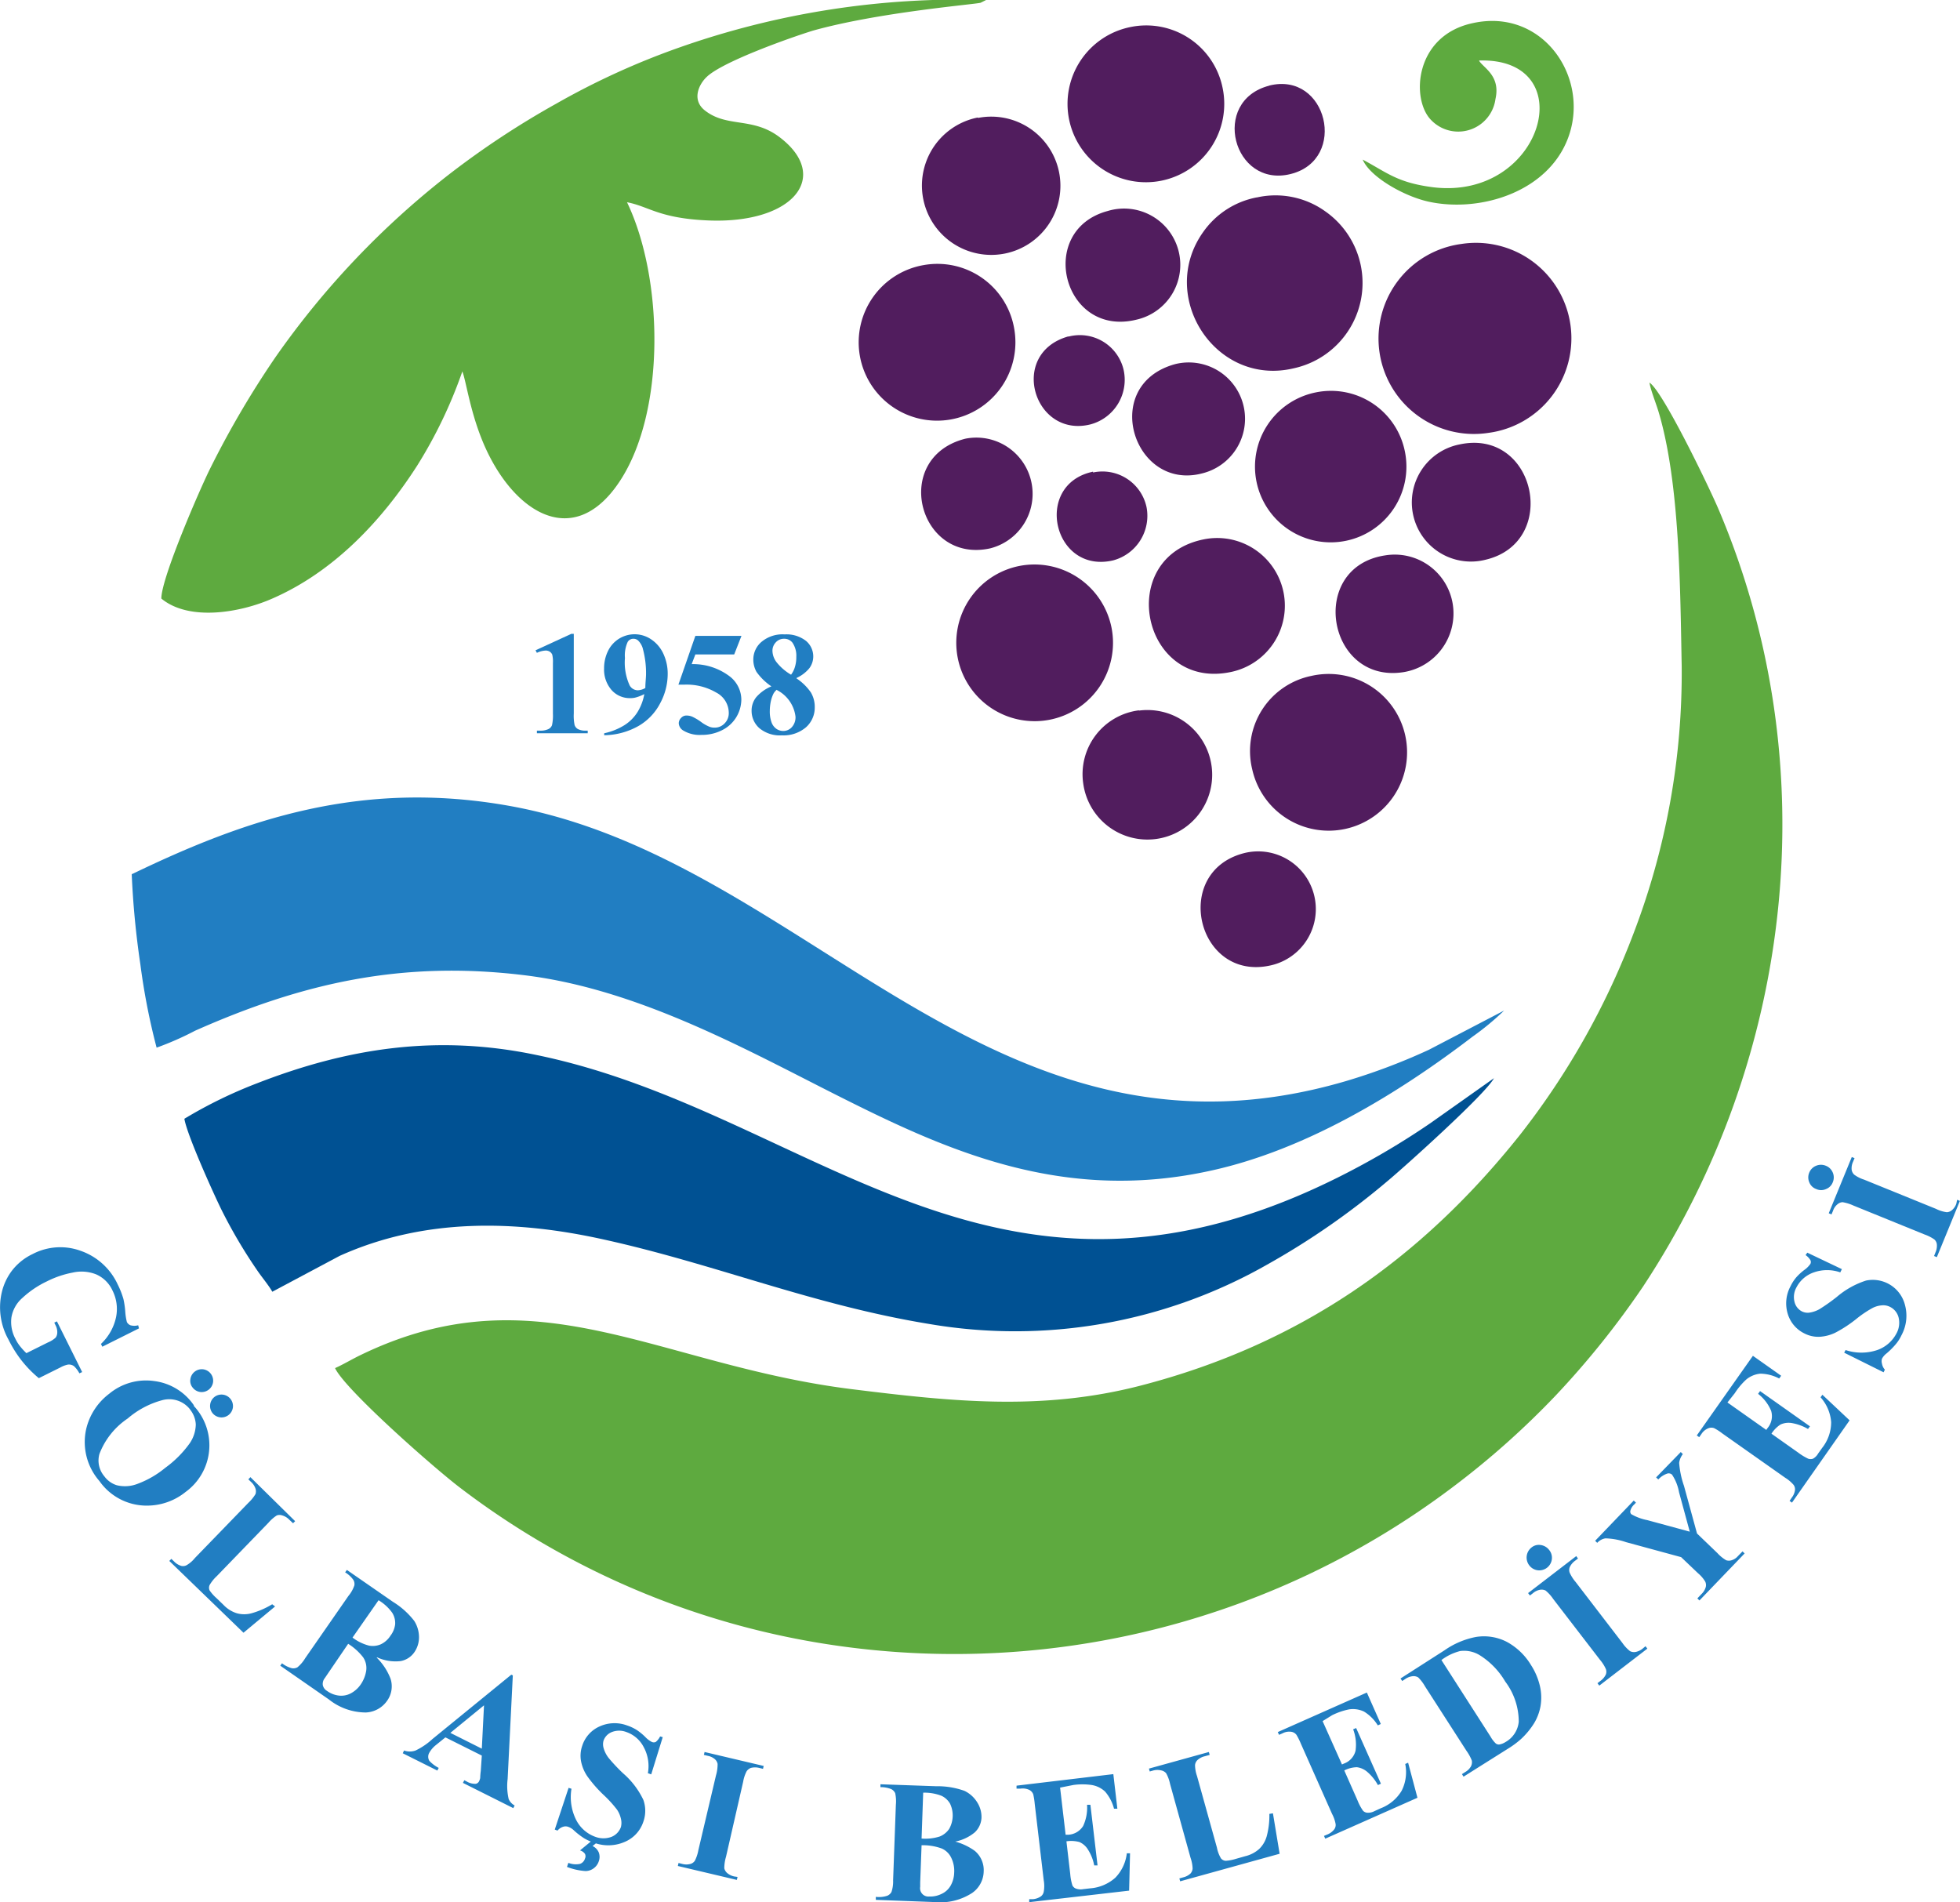 <svg xmlns="http://www.w3.org/2000/svg" width="170.08" height="165.05" viewBox="0 0 170.08 165.05"><defs><style>.cls-1{fill:#5eaa3f;}.cls-2{fill:#217ec2;}.cls-3{fill:#005193;}.cls-4{fill:#511d5e;}</style></defs><g id="Layer_2" data-name="Layer 2"><g id="Layer_1-2" data-name="Layer 1"><path class="cls-1" d="M29.08,118.73c.89,1.87,8.51,8.59,10.82,10.35a70.25,70.25,0,0,0,33,13.76A71.82,71.82,0,0,0,126,129.09a72.44,72.44,0,0,0,9-8,75.26,75.26,0,0,0,7.57-9.44c13.08-19.82,16-45.23,6.56-67.45-.81-1.91-4.86-10.31-6-11,.13.72.55,1.73.8,2.56,1.86,6.23,1.87,15.58,2,22A63.25,63.25,0,0,1,141.75,81a66.3,66.3,0,0,1-9.84,17.46c-8.57,10.77-19.08,18.19-32.95,21.78-8.56,2.21-16.37,1.38-25,.31-16.89-2.09-27.38-10.34-42.6-3-.8.38-1.55.84-2.27,1.16"/><path class="cls-2" d="M11.43,75.84a75,75,0,0,0,.75,7.84,57.46,57.46,0,0,0,1.41,7.23,26.43,26.43,0,0,0,3.34-1.47c9.37-4.16,18-6.11,28.62-4.81,10.26,1.26,20,6.9,28.13,10.94,9.15,4.57,19,8.77,31.45,6,8.19-1.8,16.18-6.66,22.66-11.62a23.24,23.24,0,0,0,2.73-2.26L124,91.09a53.22,53.22,0,0,1-7.27,2.74c-30.83,9-46.72-19.28-72.53-23.9-12.9-2.31-23,1.22-32.72,5.91"/><path class="cls-1" d="M14,51.94c2.42,2,6.87,1.22,9.63,0,5.3-2.31,9.48-6.71,12.58-11.55a40.3,40.3,0,0,0,3.91-8.16c.31.79.63,3.17,1.61,5.69,2.43,6.29,7.9,10.13,12.05,3.84,4-6.06,3.8-17.61.63-24.21,1.91.36,2.76,1.4,7.06,1.58,7.41.3,10.67-3.84,6.16-7.24-2.33-1.76-4.55-.79-6.47-2.31-1.15-.91-.53-2.26.18-2.92,1.41-1.33,7.26-3.4,9.2-4C76.25,1.06,84.6.38,85.09.24L85.57,0A73.17,73.17,0,0,0,58.84,4.16,65.68,65.68,0,0,0,48.26,9a74.58,74.58,0,0,0-9.34,6.17A73.15,73.15,0,0,0,23.9,31a80.66,80.66,0,0,0-5.68,9.69C17.4,42.33,14,50.12,14,51.94"/><path class="cls-3" d="M16,97.08c.21,1.37,2.59,6.64,3.27,8a43.78,43.78,0,0,0,3.17,5.33c.42.59.89,1.15,1.19,1.68l5.84-3.11c7.32-3.3,15.22-3.13,22.89-1.43,9.73,2.14,18.12,5.68,28.29,7.34a44.22,44.22,0,0,0,29.3-5.15,66,66,0,0,0,10.52-7.31c1.31-1.09,8.44-7.48,9.17-8.87l-5.5,3.89a66.87,66.87,0,0,1-5.87,3.59c-31.47,17.12-47.38-4.51-71.75-9.5C37.9,89.74,30.18,90.94,22.31,94A39.87,39.87,0,0,0,16,97.08"/><path class="cls-4" d="M126.81,21.17a8.28,8.28,0,1,0,2.36,16.39,8.28,8.28,0,1,0-2.36-16.39"/><path class="cls-4" d="M109.05,17.13a7.36,7.36,0,0,0-4.64,3c-4,5.61,1.07,13.44,7.85,11.83A7.58,7.58,0,0,0,115,18.34a7.4,7.4,0,0,0-5.92-1.21"/><path class="cls-4" d="M98.08,2.35a6.8,6.8,0,1,0,8,5.22,6.76,6.76,0,0,0-8-5.22"/><path class="cls-4" d="M80.17,23A6.8,6.8,0,1,0,88,28.47,6.76,6.76,0,0,0,80.17,23"/><path class="cls-4" d="M113.8,58.65a6.66,6.66,0,0,0-5.14,8.1,6.8,6.8,0,1,0,5.14-8.1"/><path class="cls-4" d="M88.46,49.11a6.8,6.8,0,1,0,8,5.39,6.82,6.82,0,0,0-8-5.39"/><path class="cls-4" d="M114.18,34.05a6.57,6.57,0,1,0,7.72,5.08,6.54,6.54,0,0,0-7.72-5.08"/><path class="cls-1" d="M128.36,5.25c9-.26,5.57,12.16-4,11-3.13-.4-4-1.28-6.11-2.4.62,1.49,3.57,3.18,5.72,3.65,4.57,1,10.72-.92,12.26-6S133.73.72,127.83,2c-5.11,1.07-5.4,6.63-3.65,8.41a3.26,3.26,0,0,0,5.59-1.82c.45-2-1-2.67-1.41-3.3"/><path class="cls-4" d="M84.83,10.2A6,6,0,1,0,87.21,22a6,6,0,0,0,4.67-7.16,6,6,0,0,0-7-4.61"/><path class="cls-4" d="M104.52,46.79c-7.81,1.51-5.46,13.07,2.2,11.54a5.87,5.87,0,0,0-2.2-11.54"/><path class="cls-4" d="M98.83,61.64A5.58,5.58,0,0,0,94,68a5.62,5.62,0,1,0,4.84-6.34"/><path class="cls-4" d="M126.63,38.57a5.13,5.13,0,1,0,2.28,10c6.46-1.52,4.36-11.45-2.28-10"/><path class="cls-4" d="M120.22,48.19c-6.77,1-5.08,11.15,1.54,10.14a5.16,5.16,0,0,0,4.3-5.93,5.1,5.1,0,0,0-5.84-4.21"/><path class="cls-4" d="M108.08,74c-6.5,1.53-4.25,11.23,2.19,9.77A5,5,0,1,0,108.08,74"/><path class="cls-4" d="M102,31.59c-6.6,1.78-3.65,11.05,2.31,9.49A4.88,4.88,0,0,0,102,31.59"/><path class="cls-4" d="M96.12,18.31c-6.23,1.67-3.89,11,2.49,9.43a4.88,4.88,0,1,0-2.49-9.43"/><path class="cls-4" d="M83.76,38.07c-6.46,1.65-4.07,10.9,2.18,9.51a4.88,4.88,0,0,0-2.18-9.51"/><path class="cls-4" d="M110.15,7.43C105,8.75,107,16.35,112,15.1s3.17-8.95-1.88-7.67"/><path class="cls-4" d="M94.85,40.93c-5.22,1.09-3.48,8.9,1.73,7.7A4,4,0,0,0,99.49,44a3.91,3.91,0,0,0-4.64-3"/><path class="cls-4" d="M92.71,29.19c-5.25,1.48-3,8.89,1.94,7.63A4,4,0,0,0,97.48,32a3.9,3.9,0,0,0-4.77-2.79"/><path class="cls-2" d="M49.79,55v6.91a4,4,0,0,0,.07,1,.63.63,0,0,0,.28.35,1.39,1.39,0,0,0,.7.14H51v.23H46.59V63.4h.22a1.61,1.61,0,0,0,.77-.13.62.62,0,0,0,.32-.34,3.92,3.92,0,0,0,.08-1V57.54a2.67,2.67,0,0,0-.06-.74.61.61,0,0,0-.21-.25.68.68,0,0,0-.35-.1,2,2,0,0,0-.77.2l-.12-.22L49.58,55"/><path class="cls-2" d="M56,59.7c0-.46.06-.87.06-1.22a8,8,0,0,0-.26-2.12,1.54,1.54,0,0,0-.44-.79.59.59,0,0,0-.4-.14.56.56,0,0,0-.49.27,2.79,2.79,0,0,0-.24,1.4,4.78,4.78,0,0,0,.41,2.38.82.82,0,0,0,.72.42,1.43,1.43,0,0,0,.64-.2m-3.57,4.1v-.17a5.57,5.57,0,0,0,1.75-.7,3.65,3.65,0,0,0,1.14-1.14,4.48,4.48,0,0,0,.59-1.56,3.84,3.84,0,0,1-.66.27,1.79,1.79,0,0,1-.57.08,2.1,2.1,0,0,1-1.6-.69A2.7,2.7,0,0,1,52.42,58a3.38,3.38,0,0,1,.35-1.53,2.56,2.56,0,0,1,3.72-1,3,3,0,0,1,1.06,1.23,4.1,4.1,0,0,1,.39,1.83A5.36,5.36,0,0,1,57.3,61a4.84,4.84,0,0,1-1.9,2,6.21,6.21,0,0,1-3,.8"/><path class="cls-2" d="M60.34,55.18h4l-.63,1.61H60.34l-.32.84a5.25,5.25,0,0,1,3.31,1.07,2.57,2.57,0,0,1,1,2,3,3,0,0,1-1.69,2.67,3.83,3.83,0,0,1-1.76.4,2.75,2.75,0,0,1-1.59-.38.78.78,0,0,1-.39-.63.66.66,0,0,1,.21-.47.61.61,0,0,1,.47-.2,1.26,1.26,0,0,1,.49.1,4.64,4.64,0,0,1,.85.52,3.44,3.44,0,0,0,.66.36,1.18,1.18,0,0,0,.43.07,1.16,1.16,0,0,0,.87-.37,1.25,1.25,0,0,0,.36-.9,2,2,0,0,0-1.1-1.78,5.09,5.09,0,0,0-2.76-.68h-.51"/><path class="cls-2" d="M68.65,58.54a2.17,2.17,0,0,0,.34-.7A2.87,2.87,0,0,0,69.1,57a2,2,0,0,0-.34-1.24.89.89,0,0,0-.73-.33.93.93,0,0,0-.71.31,1.05,1.05,0,0,0-.29.75,1.7,1.7,0,0,0,.33.94,4.46,4.46,0,0,0,1.29,1.12M67.4,59.85a1.38,1.38,0,0,0-.27.32,2.85,2.85,0,0,0-.23.64,4.07,4.07,0,0,0-.1.87,2.77,2.77,0,0,0,.15,1,1.17,1.17,0,0,0,.43.57,1.06,1.06,0,0,0,.57.18,1,1,0,0,0,.77-.34,1.27,1.27,0,0,0,.31-.91,3,3,0,0,0-1.63-2.31m1.72-1a4.6,4.6,0,0,1,1.24,1.21,2.45,2.45,0,0,1,.34,1.3,2.28,2.28,0,0,1-.76,1.73,3,3,0,0,1-2.09.7,2.79,2.79,0,0,1-1.94-.61,2,2,0,0,1-.69-1.51,1.86,1.86,0,0,1,.4-1.19,3.5,3.5,0,0,1,1.32-.94,5.09,5.09,0,0,1-1.29-1.25,2.18,2.18,0,0,1-.28-1.13,2,2,0,0,1,.72-1.49,2.83,2.83,0,0,1,2-.64,2.76,2.76,0,0,1,1.86.57A1.76,1.76,0,0,1,70.57,57,1.71,1.71,0,0,1,70.22,58a3.11,3.11,0,0,1-1.1.83"/><path class="cls-2" d="M12.06,115.27l-3.18,1.59-.12-.24a4.46,4.46,0,0,0,1.31-2.32,3.55,3.55,0,0,0-.3-2.3,2.8,2.8,0,0,0-1.41-1.41,3.44,3.44,0,0,0-2.06-.16,8.4,8.4,0,0,0-2.23.76,8.43,8.43,0,0,0-2.13,1.44,2.86,2.86,0,0,0-.95,1.7,3.09,3.09,0,0,0,.35,1.85,3.39,3.39,0,0,0,.4.64,6,6,0,0,0,.55.6l1.87-.93a2.25,2.25,0,0,0,.67-.42.77.77,0,0,0,.14-.45,1.25,1.25,0,0,0-.15-.62l-.11-.23.23-.11,2.19,4.4-.24.11a2.36,2.36,0,0,0-.48-.63.77.77,0,0,0-.5-.13,2.27,2.27,0,0,0-.67.25l-1.87.93a10.07,10.07,0,0,1-1.48-1.51,10.51,10.51,0,0,1-1.16-1.85A5.73,5.73,0,0,1,.19,112,5,5,0,0,1,1,110.31a4.91,4.91,0,0,1,1.83-1.49A5.17,5.17,0,0,1,7,108.54a5.54,5.54,0,0,1,3.21,2.91,7.39,7.39,0,0,1,.5,1.27,7.46,7.46,0,0,1,.16,1.1,5,5,0,0,0,.14.9.61.61,0,0,0,.31.28,1.26,1.26,0,0,0,.67,0M16.82,122a5,5,0,0,1-.71,7.46,5.33,5.33,0,0,1-3.36,1.19,5,5,0,0,1-4.12-2.13A5.14,5.14,0,0,1,7.48,124a5.37,5.37,0,0,1,2-3.06,5,5,0,0,1,3.9-1.1,4.9,4.9,0,0,1,3.44,2.1m-.32.37a2.29,2.29,0,0,0-2.42-.81,7.62,7.62,0,0,0-3,1.59,6.5,6.5,0,0,0-2.45,3.07,2.1,2.1,0,0,0,.42,1.94,2.1,2.1,0,0,0,1.08.78,3,3,0,0,0,1.83-.13,8.27,8.27,0,0,0,2.38-1.38,9.33,9.33,0,0,0,2.13-2.14,3,3,0,0,0,.52-1.62,2.22,2.22,0,0,0-.5-1.3m3.51-.92a1,1,0,0,1,.21.74,1,1,0,0,1-.38.66,1,1,0,0,1-1.39-.17,1,1,0,0,1,.17-1.4,1,1,0,0,1,.73-.2,1,1,0,0,1,.66.37m-1.72-2.2a1,1,0,0,1,.21.74,1,1,0,0,1-1.11.86,1,1,0,0,1-.66-.38.91.91,0,0,1-.2-.73,1,1,0,0,1,1.1-.86,1,1,0,0,1,.66.37m5.59,20.21-2.74,2.28-6.44-6.23.18-.18.24.23a1.45,1.45,0,0,0,.62.38.64.64,0,0,0,.46-.06,2.59,2.59,0,0,0,.72-.62l4.64-4.79a3.57,3.57,0,0,0,.62-.76.78.78,0,0,0,0-.48,1.38,1.38,0,0,0-.38-.57l-.24-.23.18-.19L25.61,132l-.18.18-.32-.3a1.36,1.36,0,0,0-.62-.38.71.71,0,0,0-.47,0,3.36,3.36,0,0,0-.72.63l-4.49,4.64a3.38,3.38,0,0,0-.62.77.56.56,0,0,0,0,.47,3.63,3.63,0,0,0,.6.67l.6.58a2.71,2.71,0,0,0,1.16.73,2.41,2.41,0,0,0,1.28,0,7.16,7.16,0,0,0,1.79-.78Zm8.82,4.44a5.21,5.21,0,0,1,1.2,1.83,2.15,2.15,0,0,1-.31,1.93,2.37,2.37,0,0,1-1.83,1,5.16,5.16,0,0,1-3.21-1.13l-4.22-2.93.15-.21a2.36,2.36,0,0,0,.86.43.74.74,0,0,0,.48-.08,3.11,3.11,0,0,0,.68-.8l3.75-5.4a2.8,2.8,0,0,0,.51-.91.7.7,0,0,0-.09-.48,2.43,2.43,0,0,0-.71-.65l.15-.21,4,2.77a6.87,6.87,0,0,1,1.85,1.66,2.66,2.66,0,0,1,.41,1.41,2.29,2.29,0,0,1-.41,1.31,1.85,1.85,0,0,1-1.18.76,3.83,3.83,0,0,1-2.06-.33m-2.12-1.71a4,4,0,0,0,1.44.7,1.76,1.76,0,0,0,1-.11,2,2,0,0,0,.85-.75,2,2,0,0,0,.41-1,1.68,1.68,0,0,0-.26-1,4,4,0,0,0-1.18-1.08Zm-.33.47L28.4,145.3l-.21.31a.81.81,0,0,0-.18.61.77.77,0,0,0,.37.51,2.16,2.16,0,0,0,1,.4,1.77,1.77,0,0,0,1.06-.19,2.42,2.42,0,0,0,.86-.77,2.9,2.9,0,0,0,.48-1.21,1.67,1.67,0,0,0-.27-1.15,5,5,0,0,0-1.3-1.17m11.6,9.7-3.16-1.58-.84.68a2.29,2.29,0,0,0-.55.64.69.69,0,0,0,0,.72,3,3,0,0,0,.81.61l-.12.23-3-1.5.11-.24a1.49,1.49,0,0,0,1,0,5.94,5.94,0,0,0,1.47-1l6.84-5.58.13.06-.45,9a5,5,0,0,0,.09,1.73,1.15,1.15,0,0,0,.52.56l-.12.23-4.37-2.19.12-.23.18.09a1.44,1.44,0,0,0,.81.22.4.4,0,0,0,.3-.24,1.07,1.07,0,0,0,.09-.27s0-.24.05-.61Zm0-.6.19-3.76-2.92,2.39Zm15.7-1-1,3.23-.29-.1a3.44,3.44,0,0,0-.36-2.26,2.67,2.67,0,0,0-1.5-1.31,1.73,1.73,0,0,0-1.27,0,1.24,1.24,0,0,0-.72.75,1.17,1.17,0,0,0,0,.61,2.49,2.49,0,0,0,.44.88,15,15,0,0,0,1.26,1.34,7.05,7.05,0,0,1,1.76,2.31,2.82,2.82,0,0,1,0,1.88,2.87,2.87,0,0,1-1.62,1.76,3.56,3.56,0,0,1-2.67.07,4.52,4.52,0,0,1-.83-.37,6.41,6.41,0,0,1-.9-.69,1.35,1.35,0,0,0-.51-.32.67.67,0,0,0-.44,0,1,1,0,0,0-.48.33l-.24-.09,1.2-3.62.25.08a4.41,4.41,0,0,0,.42,2.73,3,3,0,0,0,1.65,1.44,2,2,0,0,0,1.41,0,1.44,1.44,0,0,0,.81-.85,1.46,1.46,0,0,0,0-.72,2.3,2.3,0,0,0-.34-.79,10.31,10.31,0,0,0-1.06-1.18,11.28,11.28,0,0,1-1.52-1.72,3.53,3.53,0,0,1-.54-1.3,2.63,2.63,0,0,1,.1-1.33,2.75,2.75,0,0,1,1.49-1.68,3.13,3.13,0,0,1,2.39-.1,3.85,3.85,0,0,1,.87.41,5.06,5.06,0,0,1,.71.58,2.06,2.06,0,0,0,.59.45.42.42,0,0,0,.33,0,1.44,1.44,0,0,0,.38-.48Zm-6.05,8.9.46.15-.5.4a1.08,1.08,0,0,1,.54.56,1.1,1.1,0,0,1,0,.76,1.22,1.22,0,0,1-.44.61,1.19,1.19,0,0,1-.71.24A5.4,5.4,0,0,1,49.2,162l.12-.35a1.78,1.78,0,0,0,1,.09.68.68,0,0,0,.44-.46.46.46,0,0,0,0-.41.76.76,0,0,0-.43-.3ZM64,162.87l-.06.26-5.12-1.21.06-.26.32.08a1.35,1.35,0,0,0,.72,0,.68.68,0,0,0,.38-.28,3.33,3.33,0,0,0,.3-.91l1.53-6.49a3.43,3.43,0,0,0,.14-1,.74.74,0,0,0-.24-.41,1.33,1.33,0,0,0-.62-.29l-.33-.08.06-.25,5.13,1.21-.06.25-.33-.08a1.47,1.47,0,0,0-.72,0,.77.77,0,0,0-.37.29,3.08,3.08,0,0,0-.3.9L63,161.12a3.6,3.6,0,0,0-.15,1,.79.79,0,0,0,.25.41,1.38,1.38,0,0,0,.62.3Zm18.59-3.14a5.31,5.31,0,0,1,2,.88,2.18,2.18,0,0,1,.77,1.8,2.33,2.33,0,0,1-1,1.85,5.1,5.1,0,0,1-3.3.79L76,164.86v-.26a2.26,2.26,0,0,0,1-.1.73.73,0,0,0,.36-.33,2.86,2.86,0,0,0,.14-1l.24-6.57a3.3,3.3,0,0,0-.06-1,.76.76,0,0,0-.34-.35,2.43,2.43,0,0,0-.94-.17v-.25l4.84.17a6.94,6.94,0,0,1,2.45.4,2.63,2.63,0,0,1,1.11,1,2.36,2.36,0,0,1,.37,1.32,1.86,1.86,0,0,1-.58,1.28,3.83,3.83,0,0,1-1.92.84m-2.7-.3a4.12,4.12,0,0,0,1.58-.18,1.81,1.81,0,0,0,.81-.65,2.38,2.38,0,0,0,.08-2.2,1.69,1.69,0,0,0-.74-.68,4.1,4.1,0,0,0-1.59-.27Zm0,.58-.12,3.24,0,.37a.72.72,0,0,0,.77.84,2.23,2.23,0,0,0,1.09-.23,1.74,1.74,0,0,0,.79-.73,2.42,2.42,0,0,0,.3-1.11,2.58,2.58,0,0,0-.25-1.28,1.64,1.64,0,0,0-.84-.82,4.77,4.77,0,0,0-1.72-.28m12-5,.48,4.09.2,0a1.62,1.62,0,0,0,1.32-.76,3.78,3.78,0,0,0,.34-1.84l.29,0,.62,5.26-.29,0a3.88,3.88,0,0,0-.54-1.37,1.63,1.63,0,0,0-.75-.66,2.76,2.76,0,0,0-1.12-.06l.33,2.83a4.44,4.44,0,0,0,.19,1,.57.57,0,0,0,.3.27,1.22,1.22,0,0,0,.64.05l.6-.07a3.68,3.68,0,0,0,2.18-.92,3.63,3.63,0,0,0,1-2.12l.28,0-.08,3.24-8.67,1,0-.26.33,0a1.47,1.47,0,0,0,.68-.24.66.66,0,0,0,.25-.4,2.81,2.81,0,0,0,0-1l-.78-6.62a6.15,6.15,0,0,0-.13-.84.73.73,0,0,0-.32-.37,1.33,1.33,0,0,0-.8-.12l-.33,0,0-.26,8.4-1,.35,3-.29,0a3.69,3.69,0,0,0-.78-1.49,2.22,2.22,0,0,0-1.18-.57,5.74,5.74,0,0,0-1.56,0Zm18.47,2.23.58,3.51-8.63,2.39-.07-.25.32-.09a1.43,1.43,0,0,0,.64-.33.74.74,0,0,0,.19-.43,3.18,3.18,0,0,0-.18-.94l-1.78-6.42a3.2,3.2,0,0,0-.34-.92.75.75,0,0,0-.41-.24,1.38,1.38,0,0,0-.69,0l-.32.09-.07-.25,5.2-1.44.07.25-.43.12a1.39,1.39,0,0,0-.64.34.69.69,0,0,0-.2.43,3,3,0,0,0,.17.94l1.73,6.22a2.9,2.9,0,0,0,.35.93.57.57,0,0,0,.42.21,3.78,3.78,0,0,0,.88-.17l.81-.23a2.78,2.78,0,0,0,1.21-.63,2.45,2.45,0,0,0,.65-1.1,6.93,6.93,0,0,0,.23-1.94Zm4.31-8,1.68,3.76.18-.08a1.58,1.58,0,0,0,1-1.12,3.76,3.76,0,0,0-.21-1.85l.26-.11,2.15,4.83-.26.12a4.11,4.11,0,0,0-.92-1.14,1.69,1.69,0,0,0-.91-.41,2.53,2.53,0,0,0-1.09.28l1.15,2.6a4.21,4.21,0,0,0,.48.9.58.58,0,0,0,.37.17,1.19,1.19,0,0,0,.62-.14l.55-.25a3.62,3.62,0,0,0,1.81-1.52,3.57,3.57,0,0,0,.31-2.32l.25-.11L123,156l-8,3.55-.11-.24.31-.13a1.43,1.43,0,0,0,.58-.44.63.63,0,0,0,.12-.45,3,3,0,0,0-.31-.89l-2.71-6.1a5.42,5.42,0,0,0-.38-.76.7.7,0,0,0-.42-.26,1.24,1.24,0,0,0-.79.13l-.3.13-.11-.24,7.73-3.43,1.21,2.73-.26.12a3.63,3.63,0,0,0-1.2-1.2,2.24,2.24,0,0,0-1.29-.19,5.93,5.93,0,0,0-1.48.51ZM127,154.17l-.14-.22.28-.18a1.3,1.3,0,0,0,.5-.49.8.8,0,0,0,.08-.5,3.73,3.73,0,0,0-.45-.83l-3.61-5.61a3.58,3.58,0,0,0-.59-.78.77.77,0,0,0-.47-.11,1.41,1.41,0,0,0-.65.24l-.27.18-.15-.22,3.81-2.44a7.1,7.1,0,0,1,2.72-1.16,4.33,4.33,0,0,1,2.71.43,5.53,5.53,0,0,1,2.08,2,5.76,5.76,0,0,1,.78,1.84,4.44,4.44,0,0,1,.05,1.73,4.37,4.37,0,0,1-.55,1.47,6.71,6.71,0,0,1-1.16,1.4,8,8,0,0,1-1.16.85Zm-1.92-10.12,4.26,6.64a2.48,2.48,0,0,0,.47.61.46.46,0,0,0,.28.08,1.49,1.49,0,0,0,.56-.22,2.27,2.27,0,0,0,1.14-1.75,5.79,5.79,0,0,0-1.17-3.49,6.7,6.7,0,0,0-2.2-2.28,2.59,2.59,0,0,0-1.72-.37,4.57,4.57,0,0,0-1.62.78m17.71-1.2.16.21-4.17,3.21-.16-.21.26-.2a1.48,1.48,0,0,0,.47-.56.68.68,0,0,0,0-.47,3.39,3.39,0,0,0-.51-.8l-4.06-5.28a3.42,3.42,0,0,0-.66-.73.78.78,0,0,0-.47-.07,1.28,1.28,0,0,0-.63.3l-.26.2-.16-.21,4.18-3.21.15.21-.26.2a1.44,1.44,0,0,0-.46.56.68.68,0,0,0,0,.47,3.39,3.39,0,0,0,.51.8l4.06,5.29a3.22,3.22,0,0,0,.67.72.77.77,0,0,0,.47.07,1.38,1.38,0,0,0,.62-.29Zm-9.9-8.56a1,1,0,0,1,.81-.22,1.11,1.11,0,0,1,.73.43,1.06,1.06,0,0,1,.23.82,1.1,1.1,0,0,1-1.23.94,1.09,1.09,0,0,1-.73-.43,1.11,1.11,0,0,1,.19-1.54M145.85,126l.18.18a1.58,1.58,0,0,0-.32.76,7.85,7.85,0,0,0,.42,2l1.13,4.13,1.77,1.7a3.26,3.26,0,0,0,.76.62.75.75,0,0,0,.47,0,1.16,1.16,0,0,0,.55-.36l.4-.41.18.18-3.92,4.08-.18-.18.36-.38a1.35,1.35,0,0,0,.37-.61.71.71,0,0,0-.05-.47,2.92,2.92,0,0,0-.62-.72l-1.47-1.4-4.78-1.3a6,6,0,0,0-1.79-.33,1.24,1.24,0,0,0-.71.39l-.18-.18,3.35-3.49.19.18-.15.16a1.11,1.11,0,0,0-.33.53.33.33,0,0,0,.07.31,4.48,4.48,0,0,0,1.4.52l3.68,1-.93-3.42a4.06,4.06,0,0,0-.61-1.53.44.44,0,0,0-.38-.1,1.86,1.86,0,0,0-.81.52l-.19-.18Zm4.05-4.3,3.37,2.38.11-.16a1.6,1.6,0,0,0,.31-1.5,3.67,3.67,0,0,0-1.13-1.47l.17-.24,4.33,3.06-.17.23a4.2,4.2,0,0,0-1.38-.51,1.69,1.69,0,0,0-1,.12,2.59,2.59,0,0,0-.79.8l2.32,1.64a5,5,0,0,0,.87.53.65.65,0,0,0,.41,0,1.18,1.18,0,0,0,.45-.45l.35-.49a3.6,3.6,0,0,0,.78-2.23,3.65,3.65,0,0,0-.92-2.16l.16-.22,2.36,2.22-5,7.14-.21-.15.19-.28a1.37,1.37,0,0,0,.28-.66.64.64,0,0,0-.12-.45,3.13,3.13,0,0,0-.73-.62l-5.45-3.84a4.67,4.67,0,0,0-.71-.46.69.69,0,0,0-.49,0,1.26,1.26,0,0,0-.62.51l-.19.27-.21-.15,4.87-6.91,2.45,1.73-.17.24a3.61,3.61,0,0,0-1.64-.42,2.25,2.25,0,0,0-1.21.5,6,6,0,0,0-1,1.19Zm6.93-13,3,1.43-.14.28a3.45,3.45,0,0,0-2.29,0,2.66,2.66,0,0,0-1.51,1.3,1.7,1.7,0,0,0-.17,1.26,1.25,1.25,0,0,0,.63.82,1.13,1.13,0,0,0,.61.12,2.53,2.53,0,0,0,.93-.31,16.68,16.68,0,0,0,1.5-1.06,7.35,7.35,0,0,1,2.54-1.42,2.88,2.88,0,0,1,3.37,2.1,3.56,3.56,0,0,1-.3,2.65,3.49,3.49,0,0,1-.49.77,6.62,6.62,0,0,1-.8.8,1.45,1.45,0,0,0-.4.46.74.74,0,0,0,0,.43,1,1,0,0,0,.25.52l-.11.23-3.42-1.7.12-.23a4.34,4.34,0,0,0,2.75,0,3,3,0,0,0,1.66-1.43,1.92,1.92,0,0,0,.19-1.4,1.41,1.41,0,0,0-.73-.91,1.3,1.3,0,0,0-.71-.14,2.13,2.13,0,0,0-.82.23,9.44,9.44,0,0,0-1.32.88,11.16,11.16,0,0,1-1.92,1.27,3.65,3.65,0,0,1-1.36.35,2.64,2.64,0,0,1-1.31-.29,2.78,2.78,0,0,1-1.45-1.71,3.12,3.12,0,0,1,.24-2.38,3.67,3.67,0,0,1,.52-.8,4.83,4.83,0,0,1,.68-.62,2.1,2.1,0,0,0,.53-.53.37.37,0,0,0,0-.32,1.42,1.42,0,0,0-.42-.44Zm13-4.59.24.1-2,4.88-.24-.1.12-.31a1.4,1.4,0,0,0,.12-.72.67.67,0,0,0-.22-.41,3.52,3.52,0,0,0-.85-.43l-6.17-2.51a3.77,3.77,0,0,0-.94-.29.72.72,0,0,0-.44.18,1.22,1.22,0,0,0-.39.57l-.13.31-.24-.1,2-4.88.24.1-.13.31a1.35,1.35,0,0,0-.12.71.73.73,0,0,0,.22.41,2.89,2.89,0,0,0,.85.43L168,104.9a2.88,2.88,0,0,0,.94.29.74.74,0,0,0,.44-.18,1.23,1.23,0,0,0,.38-.56ZM157,101.75a1.07,1.07,0,0,1,.59-.59,1.09,1.09,0,0,1,.85,0,1.06,1.06,0,0,1,.6.59,1.07,1.07,0,0,1,0,.84,1,1,0,0,1-.59.59,1,1,0,0,1-.84,0,1,1,0,0,1-.61-.59,1.07,1.07,0,0,1,0-.84"/></g></g></svg>